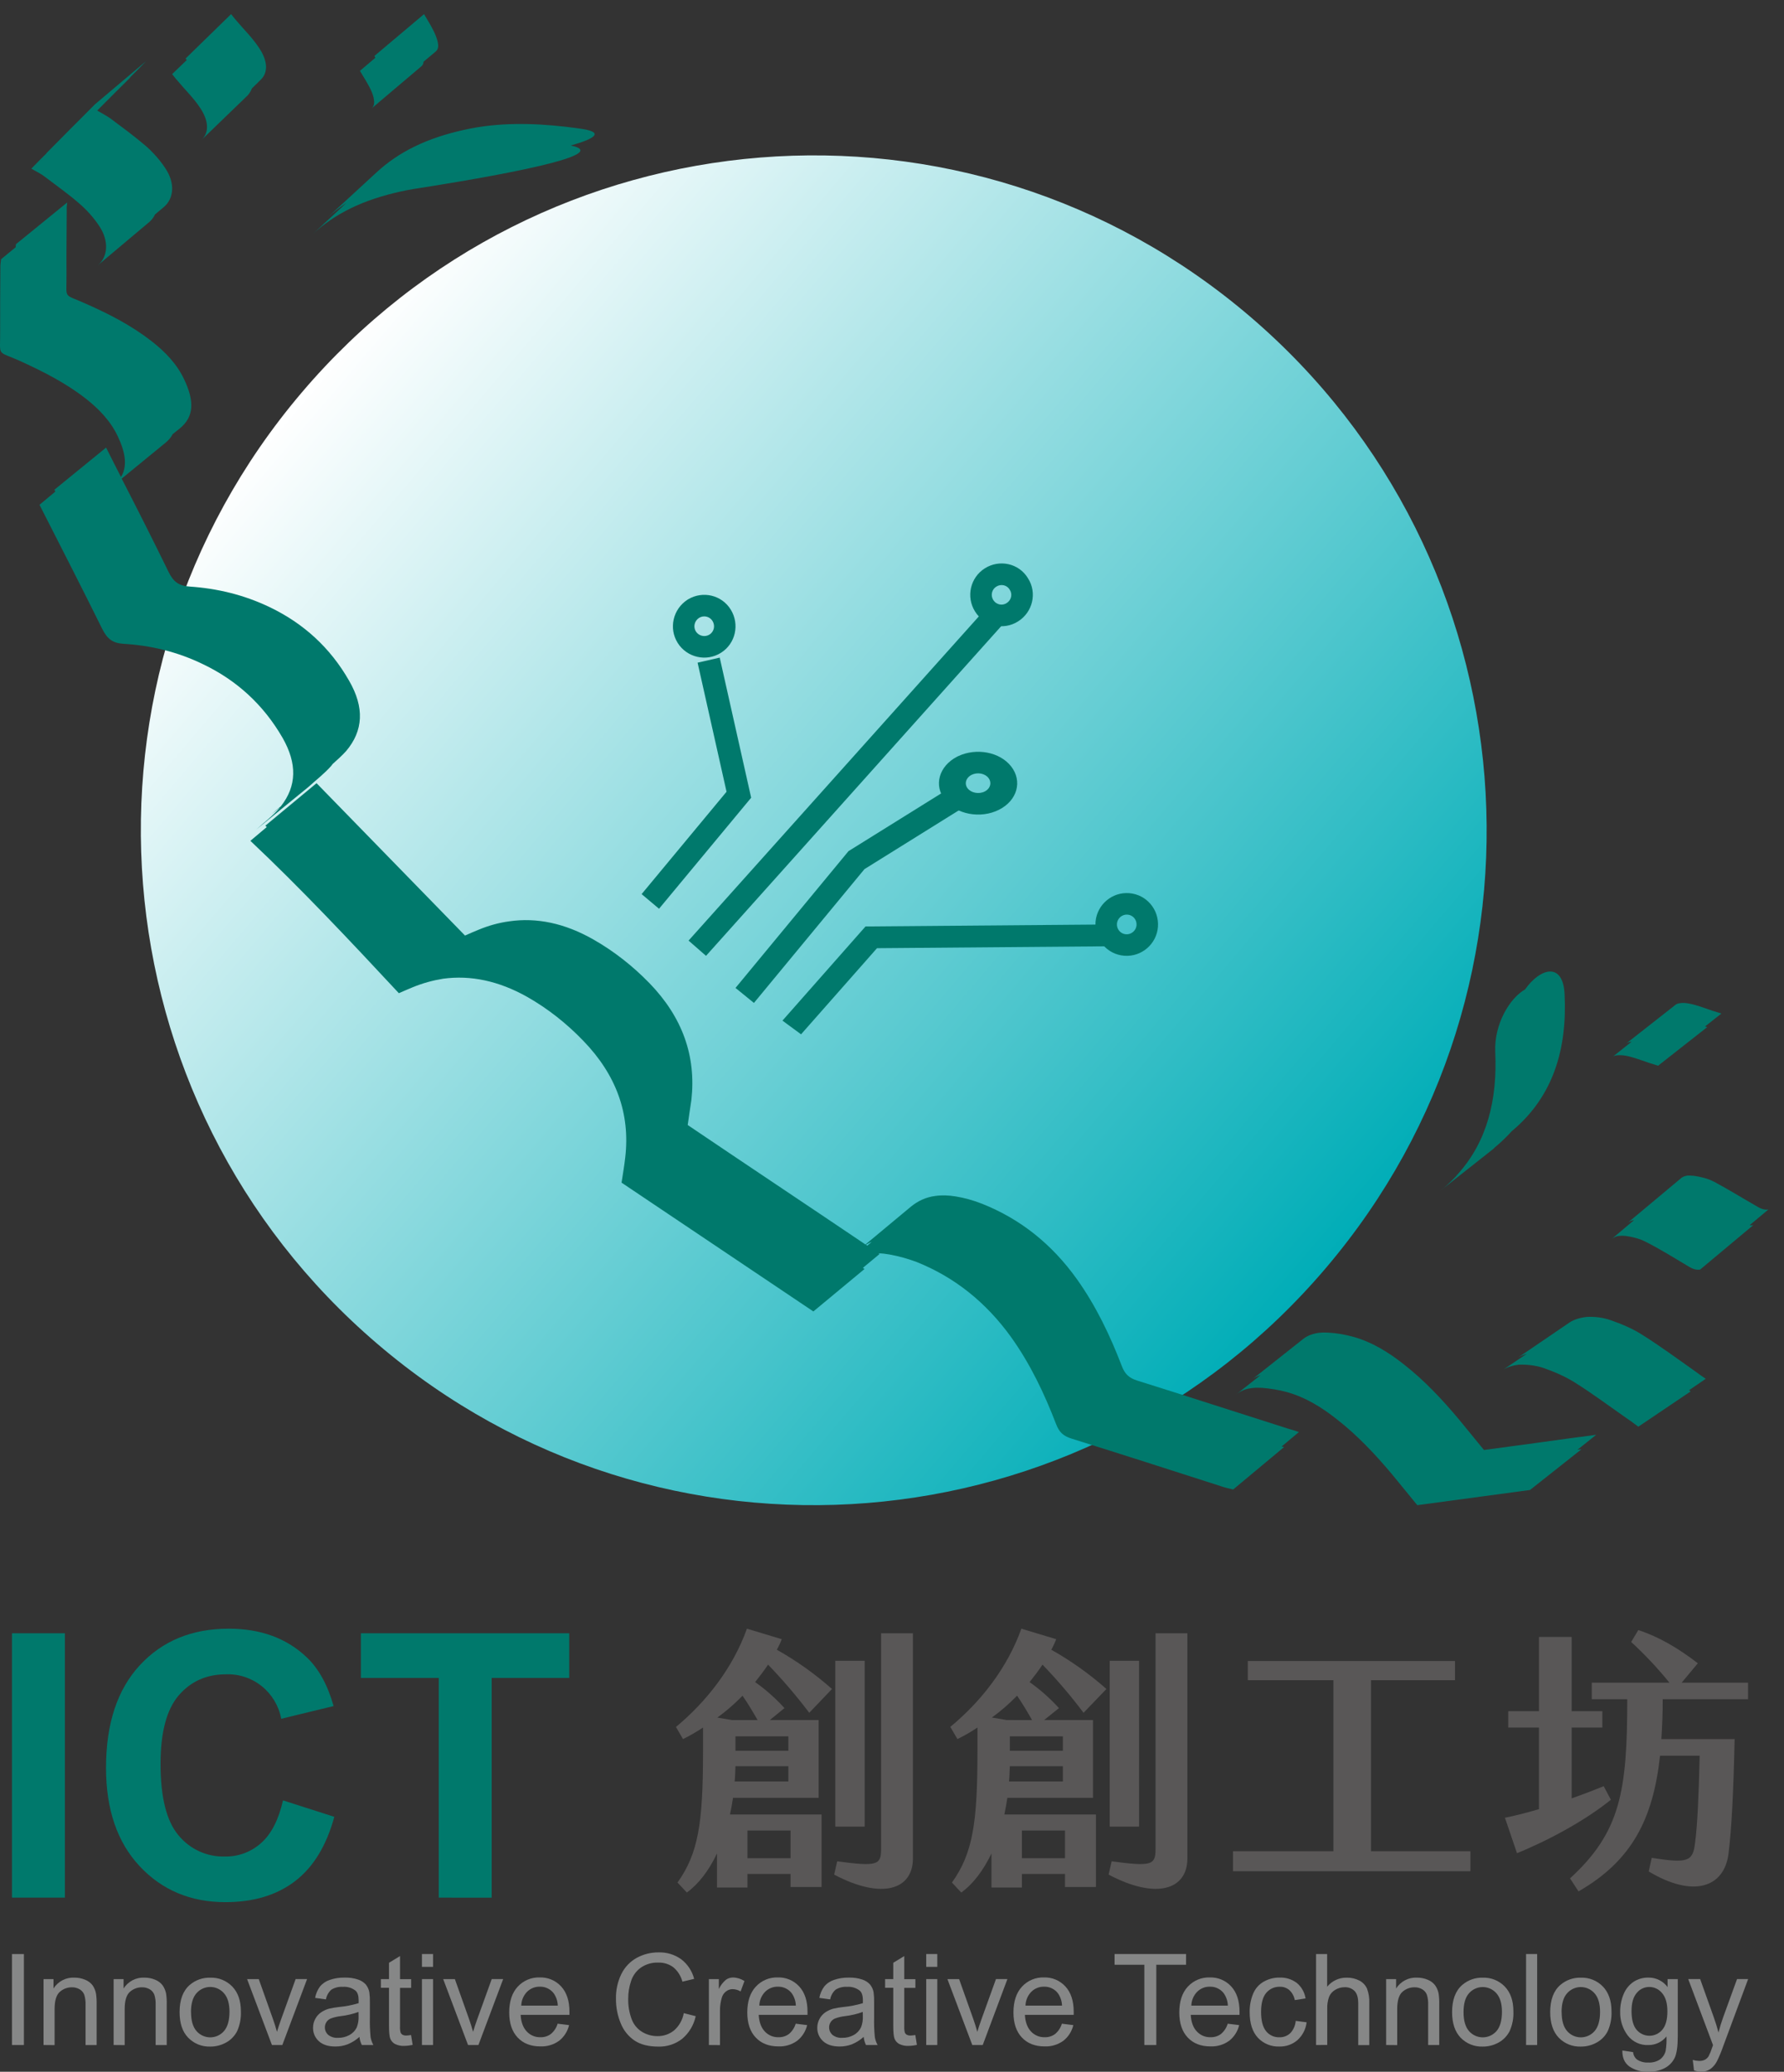 <svg xmlns="http://www.w3.org/2000/svg" width="149" height="173" viewBox="0 0 149 173" fill="none"><rect x="0" y="0" width="149" height="173" fill="#333333" stroke="none"/><path d="M110.745 105.873C90.626 129.57 55.138 132.416 31.524 112.223C7.891 92.05 5.052 56.486 25.191 32.789C45.31 9.092 80.798 6.246 104.412 26.439C128.026 46.631 130.884 82.196 110.745 105.873Z" fill="url(#paint0_linear_337_693)"></path><path d="M135.048 88.123C135.251 88.105 135.51 88.105 135.787 88.158C136.453 88.282 137.1 88.547 137.747 88.76C137.968 88.831 138.19 88.902 138.486 88.99L142.589 85.767C142.534 85.75 142.46 85.732 142.404 85.714L143.772 84.634C143.495 84.545 143.255 84.475 143.033 84.404C142.386 84.191 141.739 83.926 141.074 83.802C140.796 83.749 140.538 83.731 140.334 83.766C140.149 83.784 140.002 83.837 139.891 83.943L135.806 87.148C135.917 87.06 136.065 87.007 136.25 86.989C136.268 86.989 136.268 86.989 136.268 86.989L134.623 88.3C134.734 88.193 134.863 88.14 135.048 88.123Z" fill="#00796C"></path><path d="M146.132 102.305L147.693 101C147.233 101.061 146.913 100.837 146.592 100.653C145.451 100 144.331 99.307 143.19 98.695C142.649 98.409 142.049 98.266 141.468 98.185C141.268 98.164 141.088 98.164 140.928 98.164C140.688 98.205 140.488 98.287 140.347 98.43L135.904 102.142C136.064 101.999 136.264 101.918 136.484 101.877L134.623 103.448C134.783 103.325 134.983 103.223 135.224 103.203C135.384 103.182 135.564 103.182 135.764 103.203C136.344 103.284 136.945 103.427 137.485 103.713C138.646 104.304 139.767 104.998 140.888 105.671C141.208 105.855 141.528 106.079 141.989 106.018L146.432 102.305C146.312 102.326 146.212 102.326 146.132 102.305Z" fill="#00796C"></path><path d="M125.066 95.628C125.491 95.257 125.896 94.866 126.261 94.456C126.301 94.417 126.342 94.397 126.382 94.358C129.724 91.507 130.898 87.601 130.675 83.031C130.554 80.316 128.65 80.805 127.374 82.621C126.119 83.324 124.782 85.492 124.883 87.835C125.066 91.819 124.215 95.296 121.785 98.01C121.704 98.069 121.623 98.147 121.542 98.206L121.785 98.03C121.42 98.421 121.035 98.811 120.61 99.182C120.489 99.28 120.367 99.377 120.246 99.475L124.742 95.921C124.823 95.823 124.944 95.725 125.066 95.628Z" fill="#00796C"></path><path d="M30.808 7.183C30.976 7.49 31.125 7.816 31.2 8.142C31.293 8.583 31.256 8.851 31.05 9.043L35.173 5.553C35.304 5.457 35.36 5.322 35.379 5.15L36.386 4.306C36.61 4.114 36.647 3.846 36.535 3.404C36.442 3.078 36.312 2.752 36.144 2.445C35.938 2.043 35.696 1.659 35.416 1.18L31.274 4.67C31.293 4.728 31.33 4.766 31.349 4.824L30.061 5.917C30.36 6.416 30.603 6.799 30.808 7.183Z" fill="#00796C"></path><path d="M29.298 17.391C30.58 16.762 31.992 16.322 33.385 16.008C33.775 15.924 34.165 15.84 34.574 15.777C37.249 15.358 52.055 13.053 47.671 12.152C49.733 11.566 50.569 11.021 48.358 10.727C45.497 10.329 42.655 10.183 39.906 10.623C39.497 10.685 39.107 10.769 38.717 10.853C37.305 11.167 35.912 11.607 34.63 12.236C33.422 12.823 32.382 13.535 31.472 14.373L27.329 18.187C27.831 17.726 28.369 17.328 28.945 16.93L26.14 19.528C27.032 18.711 28.091 17.977 29.298 17.391Z" fill="#00796C"></path><path d="M14.842 6.757C15.461 7.507 16.167 8.176 16.701 8.987C17.458 10.103 17.458 11.076 16.855 11.664L20.677 7.973C20.831 7.811 20.952 7.608 21.038 7.385L21.778 6.655C22.398 6.067 22.381 5.094 21.623 3.978C21.09 3.167 20.384 2.478 19.764 1.747C19.627 1.585 19.506 1.443 19.3 1.18L15.496 4.891C15.53 4.931 15.565 4.972 15.599 5.013L14.377 6.189C14.584 6.452 14.704 6.615 14.842 6.757Z" fill="#00796C"></path><path d="M4.019 12.901L2.614 14.084C3.057 14.34 3.403 14.498 3.711 14.735C4.692 15.484 5.711 16.194 6.654 17.022C7.269 17.555 7.847 18.205 8.289 18.876C9.116 20.118 9.02 21.439 8.174 22.149L12.444 18.56C12.656 18.383 12.829 18.166 12.944 17.91L13.675 17.298C14.541 16.569 14.637 15.267 13.791 14.025C13.348 13.354 12.771 12.703 12.156 12.171C11.213 11.363 10.213 10.633 9.212 9.884C8.905 9.667 8.558 9.489 8.116 9.233C9.078 8.266 10.001 7.34 10.963 6.393L10.79 6.531C11.271 6.058 11.732 5.604 12.194 5.111L7.943 8.7C6.577 10.061 5.288 11.363 3.865 12.802C3.884 12.802 3.884 12.802 3.884 12.802C3.461 13.216 3.057 13.63 2.633 14.064L4.019 12.901Z" fill="#00796C"></path><path d="M23.601 61.613C24.826 63.76 24.787 65.636 23.465 67.319C23.193 67.551 22.92 67.764 22.668 67.996C22.629 68.035 22.59 68.074 22.551 68.093L23.368 67.435C23.348 67.455 23.348 67.455 23.348 67.474C22.784 68.132 22.084 68.654 21.442 69.234C21.404 69.273 21.365 69.292 21.326 69.331L25.643 65.81C25.682 65.772 25.721 65.752 25.759 65.714C26.401 65.133 27.101 64.592 27.665 63.953C27.704 63.895 27.743 63.856 27.782 63.798C28.171 63.45 28.56 63.102 28.91 62.715C30.349 61.013 30.446 59.078 29.163 56.854C27.587 54.087 25.351 52.056 22.531 50.702C20.353 49.657 18.117 49.135 15.842 48.98C14.947 48.922 14.481 48.593 14.072 47.742C12.808 45.15 11.505 42.577 10.164 39.966L13.78 37.006C14.072 36.774 14.286 36.522 14.422 36.252L15.025 35.768C16.231 34.781 16.231 33.466 15.375 31.667C14.772 30.39 13.8 29.384 12.691 28.514C10.98 27.179 9.133 26.231 7.208 25.38C5.224 24.471 5.574 25.09 5.555 22.884C5.535 21.085 5.574 19.267 5.574 17.468C5.555 17.313 5.594 17.158 5.613 16.907L1.335 20.389C1.315 20.486 1.315 20.563 1.315 20.64L0.09 21.646C0.071 21.878 0.032 22.033 0.032 22.207C0.012 24.006 0.012 25.825 0.012 27.643C0.032 29.849 -0.318 29.249 1.665 30.139C3.571 31.009 5.457 31.957 7.149 33.273C8.258 34.143 9.23 35.149 9.833 36.426C10.494 37.819 10.65 38.941 10.105 39.83C9.697 39.018 9.269 38.205 8.861 37.374L4.543 40.894C4.563 40.933 4.602 40.991 4.621 41.049L3.299 42.152C5.088 45.672 6.838 49.077 8.53 52.501C8.958 53.352 9.405 53.701 10.3 53.759C12.575 53.894 14.811 54.416 16.989 55.48C19.77 56.815 22.006 58.846 23.601 61.613Z" fill="#00796C"></path><path d="M141.618 114.534C140.142 113.498 138.685 112.412 137.129 111.441C136.342 110.938 135.416 110.55 134.53 110.242C133.9 110.015 133.172 109.934 132.542 109.967C131.931 110.031 131.459 110.193 131.105 110.42L126.753 113.384C126.97 113.238 127.226 113.141 127.521 113.044L125.474 114.421C125.828 114.178 126.301 114.016 126.911 113.951C127.541 113.935 128.269 114.016 128.899 114.226C129.785 114.534 130.691 114.923 131.498 115.425C133.054 116.397 134.491 117.482 135.987 118.519C136.263 118.697 136.519 118.907 136.834 119.134L141.205 116.186C141.165 116.154 141.126 116.121 141.067 116.089L142.465 115.133C142.15 114.923 141.874 114.729 141.618 114.534Z" fill="#00796C"></path><path d="M128.637 120.444C127.072 120.649 125.525 120.873 123.94 121.079C123.244 120.239 122.548 119.362 121.833 118.504C120.441 116.843 118.952 115.257 117.231 113.914C115.956 112.906 114.583 112.066 113.056 111.637C112.379 111.451 111.683 111.32 110.987 111.283C110.678 111.264 110.388 111.264 110.117 111.301C109.595 111.376 109.17 111.544 108.822 111.824L104.511 115.238C104.724 115.052 104.994 114.921 105.284 114.828L103.254 116.433C103.602 116.153 104.047 115.966 104.55 115.91C104.82 115.873 105.11 115.873 105.42 115.891C106.096 115.947 106.812 116.059 107.488 116.246C109.035 116.675 110.388 117.515 111.664 118.522C113.384 119.866 114.873 121.452 116.265 123.112C116.98 123.971 117.676 124.848 118.372 125.687C121.523 125.258 124.636 124.848 127.787 124.418L132.079 121.023C131.982 121.023 131.866 121.041 131.75 121.06L133.316 119.81C131.769 120.015 130.203 120.22 128.637 120.444Z" fill="#00796C"></path><path d="M107.5 119.272C103.322 117.947 99.144 116.583 94.966 115.278C94.292 115.063 93.945 114.732 93.695 114.07C92.713 111.517 91.538 109.043 89.921 106.783C87.841 103.88 85.223 101.795 82.046 100.528C81.314 100.236 80.544 100.022 79.812 99.905C79.215 99.808 78.657 99.788 78.118 99.866C77.347 99.963 76.674 100.275 76.077 100.762L72.284 103.919C67.316 100.567 62.367 97.275 57.438 93.943C57.535 93.203 57.65 92.521 57.746 91.839C58.151 88.176 56.995 84.942 54.242 82.097C52.836 80.655 51.277 79.428 49.563 78.453C47.175 77.09 44.826 76.602 42.535 76.934C41.669 77.051 40.821 77.284 39.974 77.635C39.628 77.772 39.281 77.927 38.838 78.122L26.438 65.399L22.164 68.945C22.202 68.984 22.241 69.023 22.279 69.062L20.912 70.212C25.09 74.147 29.211 78.531 33.312 82.935C33.774 82.74 34.102 82.584 34.448 82.448C35.295 82.097 36.162 81.863 37.009 81.727C39.3 81.415 41.649 81.902 44.037 83.246C45.751 84.221 47.31 85.448 48.716 86.909C51.469 89.754 52.644 92.988 52.22 96.651C52.143 97.333 52.028 98.015 51.912 98.755C57.246 102.34 62.56 105.906 67.932 109.51L72.207 105.964C72.168 105.945 72.11 105.906 72.072 105.867L73.458 104.717C73.439 104.698 73.4 104.679 73.362 104.659C73.67 104.659 73.978 104.698 74.305 104.756C75.056 104.893 75.826 105.107 76.558 105.38C79.716 106.646 82.335 108.731 84.433 111.634C86.051 113.894 87.225 116.369 88.207 118.921C88.457 119.584 88.804 119.915 89.497 120.129C93.675 121.435 97.854 122.779 102.032 124.123C102.302 124.221 102.59 124.279 102.995 124.377L107.25 120.831C107.192 120.811 107.115 120.811 107.038 120.792L108.482 119.584C108.078 119.428 107.789 119.369 107.5 119.272ZM72.322 103.938C72.476 103.86 72.63 103.763 72.803 103.704L72.438 104.016C72.38 103.977 72.361 103.958 72.322 103.938Z" fill="#00796C"></path><path d="M62.737 66.612L55.043 75.884L53.588 74.661L60.681 66.113L58.263 55.335L60.112 54.914L62.737 66.612Z" fill="#00796C"></path><path d="M83.649 52.256L58.967 79.816L57.509 78.543L82.191 50.983L83.649 52.256Z" fill="#00796C"></path><path d="M81.035 67.072L72.199 72.576L62.969 83.748L61.43 82.496L70.866 71.074L79.978 65.399L81.035 67.072Z" fill="#00796C"></path><path d="M92.798 79.017L73.248 79.177L66.904 86.369L65.351 85.225L72.288 77.363L92.781 77.195L92.798 79.017Z" fill="#00796C"></path><path d="M82.263 47.452C83.471 46.696 85.091 47.026 85.851 48.278C86.649 49.511 86.243 51.131 85.027 51.891L85.027 51.891C83.817 52.658 82.202 52.297 81.435 51.06L81.435 51.059C80.671 49.844 81.031 48.222 82.263 47.452ZM84.321 49.224C84.107 48.865 83.615 48.732 83.212 48.984C82.841 49.216 82.727 49.695 82.935 50.063L82.956 50.098L82.961 50.106L82.984 50.141C83.23 50.497 83.711 50.592 84.07 50.363L84.074 50.36L84.078 50.358C84.475 50.11 84.573 49.61 84.341 49.256L84.331 49.24L84.321 49.224Z" fill="#00796C"></path><path d="M57.485 50.037C58.695 49.323 60.273 49.677 61.031 50.901C61.788 52.122 61.444 53.743 60.205 54.517C58.977 55.284 57.371 54.9 56.607 53.696C55.835 52.478 56.202 50.865 57.416 50.08L57.422 50.076L57.428 50.072L57.485 50.037ZM59.508 51.852C59.275 51.476 58.777 51.353 58.381 51.597C57.986 51.858 57.889 52.365 58.12 52.729C58.361 53.109 58.872 53.229 59.258 52.988C59.634 52.753 59.755 52.25 59.508 51.852Z" fill="#00796C"></path><path d="M80.025 63.143C81.537 62.428 83.509 62.783 84.457 64.006C85.404 65.228 84.973 66.849 83.425 67.623C81.889 68.39 79.882 68.006 78.927 66.801C77.962 65.584 78.421 63.97 79.938 63.185L79.945 63.181L79.953 63.177L80.025 63.143ZM82.553 64.957C82.262 64.582 81.64 64.459 81.144 64.703C80.65 64.963 80.53 65.471 80.819 65.835C81.119 66.215 81.758 66.335 82.24 66.094C82.71 65.859 82.862 65.356 82.553 64.957Z" fill="#00796C"></path><path d="M91.505 76.924C91.648 75.528 92.885 74.473 94.307 74.581C95.758 74.691 96.82 75.956 96.712 77.397L96.712 77.398C96.602 78.827 95.347 79.917 93.903 79.808C92.452 79.698 91.39 78.433 91.499 76.992L91.499 76.991L91.505 76.924ZM94.172 76.374C93.716 76.339 93.321 76.687 93.287 77.129C93.252 77.593 93.589 77.981 94.038 78.015C94.495 78.05 94.89 77.701 94.924 77.26C94.958 76.796 94.621 76.408 94.172 76.374Z" fill="#00796C"></path><g clip-path="url(#clip0_337_693)"><path d="M64.149 139.003C63.826 139.489 63.461 139.968 63.069 140.46C63.962 141.092 64.783 141.82 65.52 142.632L64.295 143.629H68.374V150.123H61.222C61.151 150.611 61.063 151.072 60.969 151.514H68.618V157.571H66.025V156.483H62.428V157.615H59.885V154.772C59.197 156.205 58.355 157.312 57.367 158.032L56.585 157.2C58.306 154.774 58.717 152.32 58.717 146.264V144.254C58.182 144.614 57.623 144.936 57.044 145.218L56.455 144.207C58.99 142.101 61.214 139.279 62.383 136L65.293 136.878C65.178 137.181 65.04 137.475 64.88 137.757C66.527 138.683 68.071 139.782 69.488 141.036L67.588 143.023C66.523 141.614 65.375 140.272 64.149 139.003ZM63.276 143.633C62.864 142.915 62.451 142.223 62.015 141.598C61.368 142.267 60.664 142.878 59.912 143.424L61.147 143.633H63.276ZM65.844 148.762V147.488H61.426C61.405 147.926 61.405 148.343 61.359 148.76L65.844 148.762ZM65.844 144.992H61.426V146.196H65.844V144.992ZM62.428 152.853V155.167H66.027V152.853H62.428ZM76.248 136.386V155.187C76.248 157.777 73.684 158.659 69.67 156.537L69.922 155.426C73.223 155.866 73.588 155.748 73.588 154.432V136.386H76.248ZM72.217 152.529H69.762V138.681H72.217V152.529Z" fill="#595757"></path><path d="M87.069 139.003C86.75 139.489 86.385 139.968 85.993 140.46C86.884 141.094 87.706 141.822 88.444 142.632L87.209 143.627H91.287V150.123H84.136C84.065 150.611 83.975 151.072 83.883 151.514H91.532V157.571H88.949V156.483H85.35V157.615H82.807V154.772C82.118 156.205 81.277 157.312 80.285 158.032L79.506 157.2C81.227 154.774 81.638 152.32 81.638 146.264V144.254C81.103 144.614 80.544 144.936 79.965 145.218L79.369 144.202C81.912 142.101 84.136 139.279 85.304 136L88.215 136.878C88.1 137.181 87.962 137.475 87.802 137.757C89.448 138.683 90.993 139.782 92.41 141.036L90.498 143.023C89.439 141.613 88.293 140.27 87.069 139.003ZM86.199 143.633C85.788 142.911 85.375 142.219 84.947 141.594C84.3 142.263 83.596 142.875 82.843 143.42L84.08 143.629L86.199 143.633ZM88.771 148.762V147.488H84.342C84.317 147.926 84.317 148.343 84.272 148.76L88.771 148.762ZM88.771 144.992H84.342V146.196H88.771V144.992ZM85.35 152.853V155.167H88.949V152.853H85.35ZM99.17 136.386V155.187C99.17 157.777 96.605 158.659 92.592 156.537L92.844 155.426C96.145 155.866 96.51 155.748 96.51 154.432V136.386H99.17ZM95.137 152.529H92.683V138.681H95.135L95.137 152.529Z" fill="#595757"></path><path d="M122.809 154.585V156.253H102.979V154.585H111.366V140.301H104.216V138.7H121.52V140.301H114.508V154.585H122.809Z" fill="#595757"></path><path d="M134.54 150.285C132.41 152.021 129.272 153.707 126.7 154.747L125.692 151.788C126.517 151.626 127.503 151.371 128.534 151.07V144.254H125.968V142.89H128.536V136.692H131.265V142.89H133.829V144.254H131.265V150.172C132.181 149.848 133.096 149.5 133.942 149.155L134.54 150.285ZM138.871 141.893C138.871 143.073 138.826 144.182 138.757 145.222H144.876C144.784 149.57 144.623 152.689 144.371 154.747C144.027 157.64 141.394 158.493 137.703 156.273L137.952 155.138C140.954 155.601 141.394 155.464 141.575 153.867C141.767 152.409 141.874 150.077 141.958 146.609H138.646C138.072 151.879 136.307 155.372 131.838 157.937L131.129 156.851C135.336 152.994 135.909 149.591 135.909 141.891H132.944V140.508H139.43C138.449 139.298 137.381 138.162 136.236 137.109L136.831 136.116C138.529 136.669 140.156 137.618 141.803 138.889L140.453 140.508H145.998V141.893H138.871Z" fill="#595757"></path><path d="M1 170.766V163.167H1.996V170.766H1Z" fill="#868787"></path><path d="M3.637 170.766V165.261H4.469V166.044C4.654 165.753 4.912 165.517 5.217 165.357C5.521 165.198 5.862 165.123 6.205 165.138C6.519 165.134 6.83 165.196 7.119 165.319C7.364 165.415 7.579 165.577 7.738 165.788C7.879 165.995 7.974 166.23 8.02 166.477C8.062 166.777 8.079 167.08 8.071 167.383V170.768H7.146V167.418C7.158 167.129 7.121 166.841 7.037 166.565C6.964 166.375 6.829 166.216 6.654 166.114C6.459 165.999 6.236 165.941 6.01 165.946C5.633 165.941 5.269 166.079 4.989 166.332C4.703 166.589 4.56 167.067 4.56 167.767V170.774L3.637 170.766Z" fill="#868787"></path><path d="M9.49 170.766V165.261H10.322V166.044C10.508 165.753 10.766 165.517 11.07 165.357C11.375 165.198 11.716 165.123 12.058 165.138C12.37 165.135 12.678 165.196 12.965 165.317C13.21 165.413 13.425 165.575 13.584 165.786C13.727 165.993 13.826 166.228 13.873 166.477C13.916 166.777 13.933 167.08 13.925 167.383V170.768H12.999V167.418C13.012 167.129 12.975 166.841 12.89 166.565C12.817 166.375 12.682 166.216 12.508 166.114C12.312 165.999 12.089 165.941 11.863 165.946C11.487 165.941 11.123 166.079 10.842 166.332C10.557 166.589 10.414 167.067 10.414 167.767V170.774L9.49 170.766Z" fill="#868787"></path><path d="M14.999 168.02C14.999 167 15.281 166.244 15.843 165.753C16.322 165.341 16.935 165.123 17.564 165.142C17.905 165.13 18.245 165.19 18.562 165.318C18.878 165.446 19.165 165.64 19.403 165.886C19.879 166.383 20.117 167.067 20.119 167.94C20.146 168.515 20.038 169.088 19.803 169.613C19.597 170.014 19.277 170.343 18.883 170.558C18.48 170.783 18.026 170.899 17.566 170.896C17.22 170.909 16.876 170.849 16.555 170.719C16.235 170.589 15.945 170.392 15.705 170.141C15.235 169.653 14.999 168.945 14.999 168.02ZM15.956 168.02C15.956 168.724 16.108 169.252 16.413 169.603C16.556 169.767 16.733 169.899 16.931 169.989C17.128 170.079 17.343 170.126 17.56 170.126C17.777 170.126 17.992 170.079 18.189 169.989C18.387 169.899 18.564 169.767 18.707 169.603C19.013 169.246 19.166 168.706 19.166 167.983C19.166 167.303 19.013 166.788 18.705 166.44C18.562 166.276 18.385 166.144 18.188 166.054C17.99 165.964 17.775 165.917 17.558 165.917C17.341 165.917 17.127 165.964 16.929 166.054C16.731 166.144 16.554 166.276 16.411 166.44C16.104 166.784 15.95 167.311 15.95 168.02H15.956Z" fill="#868787"></path><path d="M22.713 170.766L20.637 165.261H21.612L22.784 168.558C22.912 168.914 23.028 169.284 23.134 169.667C23.217 169.376 23.332 169.027 23.478 168.62L24.691 165.259H25.647L23.581 170.764L22.713 170.766Z" fill="#868787"></path><path d="M30.02 170.087C29.728 170.35 29.393 170.56 29.031 170.708C28.705 170.831 28.36 170.892 28.012 170.89C27.413 170.89 26.952 170.742 26.629 170.446C26.472 170.304 26.347 170.129 26.264 169.934C26.18 169.738 26.14 169.527 26.146 169.314C26.145 169.055 26.211 168.801 26.337 168.575C26.451 168.36 26.615 168.177 26.815 168.039C27.019 167.901 27.243 167.797 27.48 167.732C27.751 167.669 28.026 167.622 28.303 167.593C28.862 167.541 29.415 167.434 29.953 167.271C29.953 167.144 29.953 167.063 29.953 167.028C29.953 166.642 29.866 166.374 29.691 166.224C29.39 165.992 29.015 165.879 28.637 165.907C28.302 165.884 27.969 165.965 27.681 166.139C27.44 166.35 27.278 166.638 27.222 166.955L26.318 166.831C26.378 166.488 26.517 166.164 26.723 165.884C26.938 165.625 27.221 165.433 27.54 165.329C27.938 165.193 28.358 165.127 28.779 165.136C29.164 165.123 29.549 165.179 29.915 165.302C30.161 165.382 30.382 165.526 30.557 165.718C30.703 165.903 30.802 166.121 30.846 166.353C30.884 166.638 30.9 166.926 30.892 167.213V168.457C30.878 169.007 30.898 169.556 30.951 170.103C30.991 170.335 31.07 170.559 31.184 170.764H30.219C30.113 170.553 30.045 170.323 30.02 170.087ZM29.943 168.004C29.455 168.18 28.948 168.298 28.433 168.357C28.157 168.389 27.886 168.454 27.626 168.55C27.477 168.612 27.349 168.717 27.26 168.853C27.155 169.019 27.112 169.218 27.14 169.414C27.168 169.609 27.264 169.788 27.412 169.918C27.645 170.099 27.937 170.188 28.232 170.166C28.565 170.173 28.895 170.092 29.188 169.931C29.454 169.786 29.669 169.56 29.8 169.285C29.914 168.988 29.965 168.67 29.949 168.351L29.943 168.004Z" fill="#868787"></path><path d="M34.332 169.931L34.466 170.755C34.236 170.806 34.003 170.834 33.768 170.838C33.498 170.853 33.228 170.797 32.986 170.678C32.816 170.583 32.682 170.434 32.603 170.255C32.528 170.08 32.49 169.713 32.49 169.154V165.987H31.811V165.261H32.49V163.898L33.41 163.338V165.267H34.34V165.992H33.41V169.212C33.399 169.384 33.415 169.557 33.458 169.725C33.49 169.801 33.546 169.864 33.617 169.906C33.714 169.956 33.823 169.98 33.932 169.974C34.066 169.968 34.2 169.954 34.332 169.931Z" fill="#868787"></path><path d="M35.242 164.239V163.167H36.168V164.239H35.242ZM35.242 170.766V165.261H36.168V170.766H35.242Z" fill="#868787"></path><path d="M39.091 170.766L37.015 165.261H37.99L39.162 168.558C39.29 168.914 39.406 169.284 39.512 169.667C39.595 169.376 39.71 169.027 39.856 168.62L41.069 165.259H42.025L39.959 170.764L39.091 170.766Z" fill="#868787"></path><path d="M46.574 168.984L47.53 169.104C47.407 169.624 47.112 170.087 46.693 170.415C46.238 170.741 45.688 170.905 45.13 170.882C44.332 170.882 43.699 170.634 43.232 170.137C42.764 169.641 42.53 168.945 42.53 168.05C42.53 167.125 42.766 166.406 43.239 165.894C43.473 165.64 43.758 165.44 44.076 165.306C44.393 165.173 44.735 165.111 45.079 165.122C45.413 165.111 45.745 165.173 46.054 165.302C46.362 165.432 46.639 165.627 46.867 165.875C47.33 166.376 47.561 167.083 47.561 167.996C47.561 168.052 47.561 168.135 47.561 168.245H43.484C43.518 168.85 43.688 169.313 43.993 169.634C44.139 169.792 44.317 169.916 44.515 170C44.713 170.083 44.926 170.122 45.14 170.116C45.451 170.125 45.756 170.03 46.008 169.846C46.277 169.621 46.474 169.321 46.574 168.984ZM43.538 167.476H46.586C46.576 167.101 46.454 166.738 46.236 166.434C46.099 166.26 45.924 166.121 45.725 166.028C45.526 165.934 45.308 165.888 45.088 165.894C44.89 165.889 44.693 165.925 44.509 165.999C44.325 166.073 44.158 166.183 44.017 166.324C43.716 166.635 43.543 167.05 43.536 167.485L43.538 167.476Z" fill="#868787"></path><path d="M57.109 168.103L58.105 168.357C57.949 169.097 57.551 169.762 56.977 170.247C56.407 170.69 55.703 170.92 54.984 170.898C54.172 170.898 53.512 170.731 53.003 170.398C52.479 170.045 52.074 169.54 51.842 168.949C51.575 168.304 51.439 167.612 51.445 166.912C51.428 166.196 51.582 165.485 51.894 164.841C52.173 164.269 52.62 163.798 53.173 163.491C53.734 163.183 54.363 163.025 55.001 163.031C55.681 163.008 56.349 163.211 56.902 163.61C57.43 164.018 57.809 164.593 57.977 165.242L56.996 165.475C56.872 165.002 56.604 164.58 56.231 164.268C55.867 164.003 55.425 163.867 54.977 163.882C54.461 163.863 53.952 164.011 53.525 164.303C53.138 164.579 52.85 164.975 52.705 165.431C52.547 165.901 52.467 166.395 52.468 166.891C52.455 167.468 52.55 168.041 52.747 168.583C52.907 169.032 53.214 169.413 53.617 169.663C54.002 169.899 54.445 170.024 54.896 170.022C55.411 170.036 55.914 169.863 56.313 169.534C56.731 169.161 57.011 168.657 57.109 168.103Z" fill="#868787"></path><path d="M59.206 170.766V165.261H60.038V166.091C60.177 165.794 60.378 165.531 60.627 165.319C60.8 165.195 61.007 165.127 61.22 165.126C61.56 165.134 61.892 165.238 62.176 165.427L61.856 166.293C61.651 166.168 61.417 166.102 61.178 166.1C60.98 166.101 60.788 166.169 60.633 166.293C60.467 166.422 60.346 166.601 60.288 166.804C60.182 167.157 60.13 167.524 60.133 167.892V170.774L59.206 170.766Z" fill="#868787"></path><path d="M66.457 168.984L67.413 169.104C67.29 169.624 66.995 170.087 66.576 170.415C66.121 170.741 65.571 170.905 65.014 170.882C64.216 170.882 63.583 170.634 63.115 170.137C62.647 169.641 62.413 168.945 62.413 168.05C62.413 167.125 62.65 166.406 63.123 165.894C63.356 165.64 63.642 165.44 63.959 165.306C64.276 165.173 64.619 165.111 64.962 165.122C65.296 165.111 65.629 165.173 65.937 165.302C66.246 165.432 66.523 165.627 66.75 165.875C67.213 166.376 67.444 167.083 67.444 167.996C67.444 168.052 67.444 168.135 67.444 168.245H63.367C63.402 168.85 63.571 169.313 63.876 169.634C64.022 169.792 64.2 169.916 64.398 170C64.596 170.083 64.809 170.122 65.023 170.116C65.334 170.125 65.639 170.03 65.891 169.846C66.16 169.621 66.357 169.321 66.457 168.984ZM63.421 167.476H66.469C66.459 167.101 66.337 166.738 66.119 166.434C65.982 166.26 65.808 166.121 65.608 166.028C65.409 165.934 65.191 165.888 64.972 165.894C64.774 165.889 64.577 165.925 64.393 165.999C64.209 166.073 64.041 166.183 63.901 166.324C63.599 166.635 63.426 167.05 63.419 167.485L63.421 167.476Z" fill="#868787"></path><path d="M72.135 170.087C71.842 170.35 71.508 170.56 71.146 170.708C70.82 170.831 70.475 170.892 70.127 170.89C69.528 170.89 69.067 170.742 68.744 170.446C68.587 170.304 68.462 170.129 68.378 169.934C68.295 169.738 68.254 169.527 68.26 169.314C68.26 169.055 68.326 168.801 68.451 168.575C68.566 168.36 68.73 168.177 68.93 168.039C69.133 167.901 69.358 167.797 69.595 167.732C69.866 167.669 70.141 167.622 70.417 167.593C70.977 167.541 71.529 167.434 72.068 167.271C72.068 167.144 72.068 167.063 72.068 167.028C72.068 166.642 71.98 166.374 71.806 166.224C71.504 165.992 71.13 165.879 70.752 165.907C70.417 165.884 70.083 165.965 69.796 166.139C69.555 166.35 69.393 166.638 69.337 166.955L68.432 166.831C68.493 166.488 68.632 166.164 68.838 165.884C69.053 165.625 69.336 165.433 69.654 165.329C70.053 165.193 70.472 165.127 70.894 165.136C71.279 165.123 71.663 165.179 72.029 165.302C72.276 165.382 72.497 165.526 72.672 165.718C72.817 165.903 72.916 166.121 72.961 166.353C72.999 166.638 73.015 166.926 73.007 167.213V168.457C72.992 169.007 73.012 169.556 73.066 170.103C73.106 170.335 73.184 170.559 73.299 170.764H72.326C72.222 170.552 72.158 170.323 72.135 170.087ZM72.058 168.004C71.57 168.18 71.063 168.298 70.547 168.357C70.272 168.389 70.001 168.454 69.74 168.55C69.591 168.612 69.464 168.717 69.375 168.853C69.27 169.019 69.227 169.218 69.255 169.414C69.282 169.609 69.379 169.788 69.526 169.918C69.76 170.099 70.052 170.188 70.347 170.166C70.68 170.173 71.01 170.092 71.303 169.931C71.569 169.786 71.783 169.56 71.915 169.285C72.029 168.988 72.08 168.67 72.064 168.351L72.058 168.004Z" fill="#868787"></path><path d="M76.447 169.931L76.58 170.755C76.351 170.806 76.117 170.834 75.882 170.838C75.612 170.853 75.343 170.797 75.1 170.678C74.931 170.583 74.796 170.434 74.718 170.255C74.643 170.08 74.605 169.713 74.605 169.154V165.987H73.926V165.261H74.605V163.898L75.525 163.338V165.267H76.454V165.992H75.525V169.212C75.514 169.384 75.53 169.557 75.573 169.725C75.605 169.801 75.661 169.864 75.731 169.906C75.829 169.956 75.938 169.98 76.047 169.974C76.181 169.968 76.314 169.954 76.447 169.931Z" fill="#868787"></path><path d="M77.357 164.239V163.167H78.282V164.239H77.357ZM77.357 170.766V165.261H78.282V170.766H77.357Z" fill="#868787"></path><path d="M81.206 170.766L79.129 165.261H80.105L81.277 168.558C81.404 168.914 81.521 169.284 81.627 169.667C81.71 169.376 81.824 169.027 81.971 168.62L83.183 165.259H84.139L82.078 170.766H81.206Z" fill="#868787"></path><path d="M88.689 168.984L89.645 169.104C89.522 169.624 89.226 170.087 88.807 170.415C88.352 170.741 87.803 170.905 87.245 170.882C86.447 170.882 85.814 170.634 85.346 170.137C84.879 169.641 84.644 168.945 84.644 168.05C84.644 167.125 84.881 166.406 85.354 165.894C85.588 165.64 85.873 165.44 86.191 165.306C86.508 165.173 86.85 165.111 87.194 165.122C87.528 165.111 87.86 165.173 88.169 165.302C88.477 165.432 88.754 165.627 88.981 165.875C89.444 166.376 89.676 167.083 89.676 167.996C89.676 168.052 89.676 168.135 89.676 168.245H85.599C85.633 168.85 85.803 169.313 86.107 169.634C86.254 169.792 86.432 169.916 86.63 170C86.828 170.083 87.04 170.122 87.255 170.116C87.566 170.125 87.871 170.03 88.123 169.846C88.391 169.621 88.588 169.321 88.689 168.984ZM85.652 167.476H88.7C88.69 167.101 88.568 166.738 88.35 166.434C88.214 166.26 88.039 166.121 87.84 166.028C87.641 165.934 87.423 165.888 87.203 165.894C87.005 165.889 86.808 165.925 86.624 165.999C86.44 166.073 86.273 166.183 86.132 166.324C85.831 166.635 85.658 167.05 85.65 167.485L85.652 167.476Z" fill="#868787"></path><path d="M95.575 170.766V164.063H93.089V163.167H99.061V164.063H96.575V170.766H95.575Z" fill="#868787"></path><path d="M102.539 168.984L103.495 169.104C103.372 169.624 103.076 170.087 102.658 170.415C102.202 170.741 101.653 170.905 101.095 170.882C100.297 170.882 99.664 170.634 99.196 170.137C98.729 169.641 98.495 168.945 98.495 168.05C98.495 167.125 98.731 166.406 99.204 165.894C99.438 165.64 99.723 165.44 100.041 165.306C100.358 165.173 100.7 165.111 101.044 165.122C101.378 165.111 101.71 165.173 102.019 165.302C102.327 165.432 102.604 165.627 102.832 165.875C103.294 166.376 103.526 167.083 103.526 167.996C103.526 168.052 103.526 168.135 103.526 168.245H99.451C99.485 168.85 99.655 169.313 99.959 169.634C100.106 169.792 100.284 169.916 100.482 170C100.679 170.083 100.893 170.122 101.107 170.116C101.418 170.125 101.723 170.03 101.975 169.846C102.243 169.621 102.439 169.321 102.539 168.984ZM99.502 167.476H102.55C102.54 167.101 102.418 166.738 102.201 166.434C102.064 166.26 101.889 166.121 101.69 166.028C101.491 165.934 101.273 165.888 101.053 165.894C100.855 165.889 100.658 165.925 100.474 165.999C100.29 166.073 100.123 166.183 99.982 166.324C99.681 166.635 99.508 167.05 99.501 167.485L99.502 167.476Z" fill="#868787"></path><path d="M108.218 168.751L109.129 168.87C109.061 169.443 108.789 169.97 108.364 170.356C107.944 170.717 107.406 170.908 106.855 170.892C106.52 170.906 106.186 170.847 105.875 170.72C105.564 170.592 105.284 170.399 105.054 170.153C104.6 169.66 104.373 168.953 104.373 168.031C104.362 167.496 104.461 166.965 104.666 166.471C104.843 166.045 105.158 165.692 105.559 165.468C105.957 165.245 106.405 165.13 106.861 165.134C107.383 165.111 107.897 165.271 108.316 165.587C108.706 165.912 108.964 166.371 109.041 166.876L108.142 167.015C108.084 166.694 107.924 166.401 107.687 166.179C107.466 165.992 107.185 165.892 106.897 165.9C106.682 165.893 106.469 165.935 106.272 166.022C106.076 166.11 105.901 166.241 105.761 166.405C105.471 166.742 105.325 167.275 105.325 168.004C105.325 168.733 105.466 169.271 105.748 169.617C105.881 169.78 106.049 169.91 106.24 169.997C106.43 170.084 106.638 170.126 106.847 170.12C107.183 170.131 107.509 170.01 107.758 169.783C108.025 169.503 108.188 169.138 108.218 168.751Z" fill="#868787"></path><path d="M109.918 170.766V163.167H110.844V165.898C111.042 165.656 111.293 165.462 111.576 165.331C111.859 165.2 112.168 165.135 112.479 165.142C112.845 165.133 113.207 165.216 113.533 165.383C113.813 165.526 114.038 165.76 114.171 166.048C114.318 166.442 114.383 166.862 114.362 167.283V170.772H113.439V167.277C113.439 166.81 113.339 166.471 113.139 166.259C113.027 166.148 112.893 166.063 112.747 166.008C112.6 165.954 112.444 165.93 112.288 165.94C112.018 165.941 111.754 166.015 111.523 166.154C111.293 166.285 111.111 166.488 111.007 166.733C110.89 167.059 110.838 167.404 110.852 167.75V170.761L109.918 170.766Z" fill="#868787"></path><path d="M115.771 170.766V165.261H116.603V166.044C116.789 165.753 117.047 165.517 117.352 165.357C117.656 165.198 117.997 165.123 118.34 165.138C118.651 165.135 118.959 165.196 119.246 165.317C119.492 165.413 119.706 165.575 119.866 165.786C120.009 165.993 120.107 166.227 120.154 166.475C120.197 166.775 120.214 167.078 120.206 167.381V170.766H119.28V167.418C119.293 167.129 119.256 166.841 119.171 166.565C119.098 166.375 118.964 166.216 118.789 166.114C118.594 165.999 118.371 165.941 118.145 165.946C117.768 165.941 117.404 166.079 117.123 166.332C116.838 166.589 116.695 167.067 116.695 167.767V170.774L115.771 170.766Z" fill="#868787"></path><path d="M121.279 168.02C121.279 167 121.56 166.244 122.122 165.753C122.601 165.341 123.214 165.123 123.843 165.142C124.184 165.13 124.524 165.19 124.841 165.318C125.158 165.446 125.444 165.64 125.683 165.886C126.158 166.383 126.397 167.067 126.398 167.94C126.425 168.515 126.317 169.088 126.082 169.613C125.876 170.014 125.556 170.343 125.163 170.558C124.759 170.783 124.306 170.899 123.845 170.896C123.502 170.91 123.16 170.851 122.841 170.724C122.521 170.596 122.232 170.402 121.992 170.155C121.517 169.657 121.279 168.945 121.279 168.02ZM122.235 168.02C122.235 168.724 122.387 169.252 122.692 169.603C122.836 169.767 123.012 169.899 123.21 169.989C123.408 170.079 123.622 170.126 123.839 170.126C124.056 170.126 124.271 170.079 124.469 169.989C124.667 169.899 124.843 169.767 124.987 169.603C125.291 169.251 125.444 168.713 125.444 167.991C125.444 167.31 125.29 166.796 124.983 166.448C124.839 166.283 124.663 166.152 124.465 166.062C124.267 165.972 124.052 165.925 123.835 165.925C123.618 165.925 123.404 165.972 123.206 166.062C123.008 166.152 122.832 166.283 122.688 166.448C122.386 166.787 122.235 167.311 122.235 168.02Z" fill="#868787"></path><path d="M127.457 170.766V163.167H128.383V170.766H127.457Z" fill="#868787"></path><path d="M129.473 168.02C129.473 167 129.754 166.244 130.316 165.753C130.795 165.341 131.408 165.123 132.037 165.142C132.378 165.13 132.718 165.19 133.035 165.318C133.352 165.446 133.638 165.64 133.877 165.886C134.352 166.383 134.59 167.067 134.592 167.94C134.619 168.515 134.511 169.088 134.276 169.613C134.07 170.014 133.75 170.343 133.356 170.558C132.953 170.783 132.5 170.899 132.039 170.896C131.696 170.91 131.354 170.851 131.034 170.724C130.715 170.596 130.426 170.402 130.186 170.155C129.71 169.657 129.473 168.945 129.473 168.02ZM130.429 168.02C130.429 168.724 130.581 169.252 130.886 169.603C131.029 169.767 131.206 169.899 131.404 169.989C131.602 170.079 131.816 170.126 132.033 170.126C132.25 170.126 132.465 170.079 132.663 169.989C132.86 169.899 133.037 169.767 133.18 169.603C133.485 169.251 133.637 168.713 133.637 167.991C133.637 167.31 133.484 166.796 133.177 166.448C133.033 166.283 132.857 166.152 132.659 166.062C132.461 165.972 132.246 165.925 132.029 165.925C131.812 165.925 131.598 165.972 131.4 166.062C131.202 166.152 131.026 166.283 130.882 166.448C130.576 166.787 130.423 167.311 130.423 168.02H130.429Z" fill="#868787"></path><path d="M135.5 171.223L136.399 171.358C136.407 171.477 136.439 171.592 136.493 171.697C136.547 171.802 136.621 171.895 136.712 171.97C136.99 172.157 137.32 172.247 137.653 172.228C138.003 172.251 138.35 172.16 138.646 171.97C138.882 171.791 139.05 171.535 139.118 171.245C139.18 170.849 139.203 170.447 139.185 170.047C139.004 170.275 138.774 170.458 138.512 170.583C138.25 170.708 137.964 170.771 137.674 170.768C137.34 170.785 137.006 170.719 136.703 170.576C136.399 170.433 136.135 170.218 135.932 169.948C135.515 169.381 135.298 168.689 135.317 167.983C135.312 167.484 135.408 166.989 135.6 166.529C135.767 166.111 136.052 165.753 136.42 165.498C136.795 165.252 137.235 165.125 137.682 165.136C137.99 165.131 138.295 165.201 138.572 165.338C138.849 165.475 139.09 165.676 139.275 165.925V165.261H140.128V170.02C140.128 170.876 140.041 171.484 139.868 171.843C139.689 172.205 139.401 172.502 139.045 172.689C138.617 172.909 138.141 173.016 137.661 173C137.102 173.026 136.548 172.871 136.083 172.556C135.681 172.262 135.486 171.818 135.5 171.223ZM136.265 167.915C136.265 168.638 136.407 169.165 136.691 169.497C136.824 169.653 136.988 169.778 137.172 169.863C137.357 169.949 137.557 169.993 137.76 169.993C137.963 169.993 138.164 169.949 138.349 169.863C138.533 169.778 138.697 169.653 138.829 169.497C139.117 169.167 139.261 168.652 139.261 167.954C139.261 167.28 139.113 166.772 138.816 166.43C138.687 166.269 138.523 166.14 138.338 166.051C138.153 165.962 137.95 165.917 137.745 165.917C137.544 165.916 137.345 165.962 137.164 166.049C136.983 166.137 136.823 166.264 136.697 166.422C136.41 166.754 136.267 167.252 136.267 167.915H136.265Z" fill="#868787"></path><path d="M141.483 172.886L141.38 172.011C141.552 172.061 141.73 172.089 141.91 172.093C142.08 172.101 142.25 172.065 142.403 171.989C142.527 171.92 142.632 171.819 142.707 171.698C142.82 171.475 142.915 171.242 142.99 171.004C143.007 170.952 143.034 170.876 143.072 170.776L141.001 165.259H141.998L143.134 168.448C143.281 168.853 143.413 169.278 143.529 169.723C143.635 169.299 143.763 168.88 143.912 168.469L145.078 165.259H146.004L143.927 170.853C143.78 171.28 143.607 171.698 143.409 172.103C143.276 172.373 143.079 172.605 142.835 172.78C142.608 172.929 142.341 173.004 142.07 172.996C141.87 172.992 141.672 172.955 141.483 172.886Z" fill="#868787"></path><path d="M1 158.458V136.386H5.419V158.458H1Z" fill="#00796C"></path><path d="M23.637 150.339L27.922 151.711C27.264 154.121 26.172 155.911 24.645 157.081C23.117 158.251 21.178 158.836 18.828 158.836C15.921 158.836 13.532 157.834 11.661 155.831C9.789 153.827 8.854 151.088 8.855 147.614C8.855 143.939 9.796 141.085 11.678 139.052C13.559 137.018 16.033 136.001 19.097 136C21.774 136 23.95 136.799 25.624 138.396C26.618 139.34 27.364 140.695 27.863 142.462L23.488 143.523C23.287 142.449 22.71 141.484 21.863 140.803C21.017 140.122 19.956 139.77 18.874 139.811C17.251 139.811 15.934 140.399 14.925 141.574C13.915 142.75 13.41 144.653 13.409 147.284C13.409 150.076 13.906 152.064 14.902 153.248C15.372 153.823 15.966 154.282 16.639 154.59C17.312 154.898 18.045 155.047 18.784 155.025C19.899 155.047 20.982 154.643 21.815 153.894C22.661 153.142 23.268 151.957 23.637 150.339Z" fill="#00796C"></path><path d="M36.644 158.458V140.112H30.142V136.386H47.543V140.112H41.065V158.46L36.644 158.458Z" fill="#00796C"></path></g><defs><linearGradient id="paint0_linear_337_693" x1="25.188" y1="32.79" x2="110.943" y2="105.653" gradientUnits="userSpaceOnUse"><stop stop-color="white"></stop><stop offset="1" stop-color="#00ADB7"></stop></linearGradient><clipPath id="clip0_337_693"><rect width="145" height="37" fill="white" transform="translate(1 136)"></rect></clipPath></defs></svg>